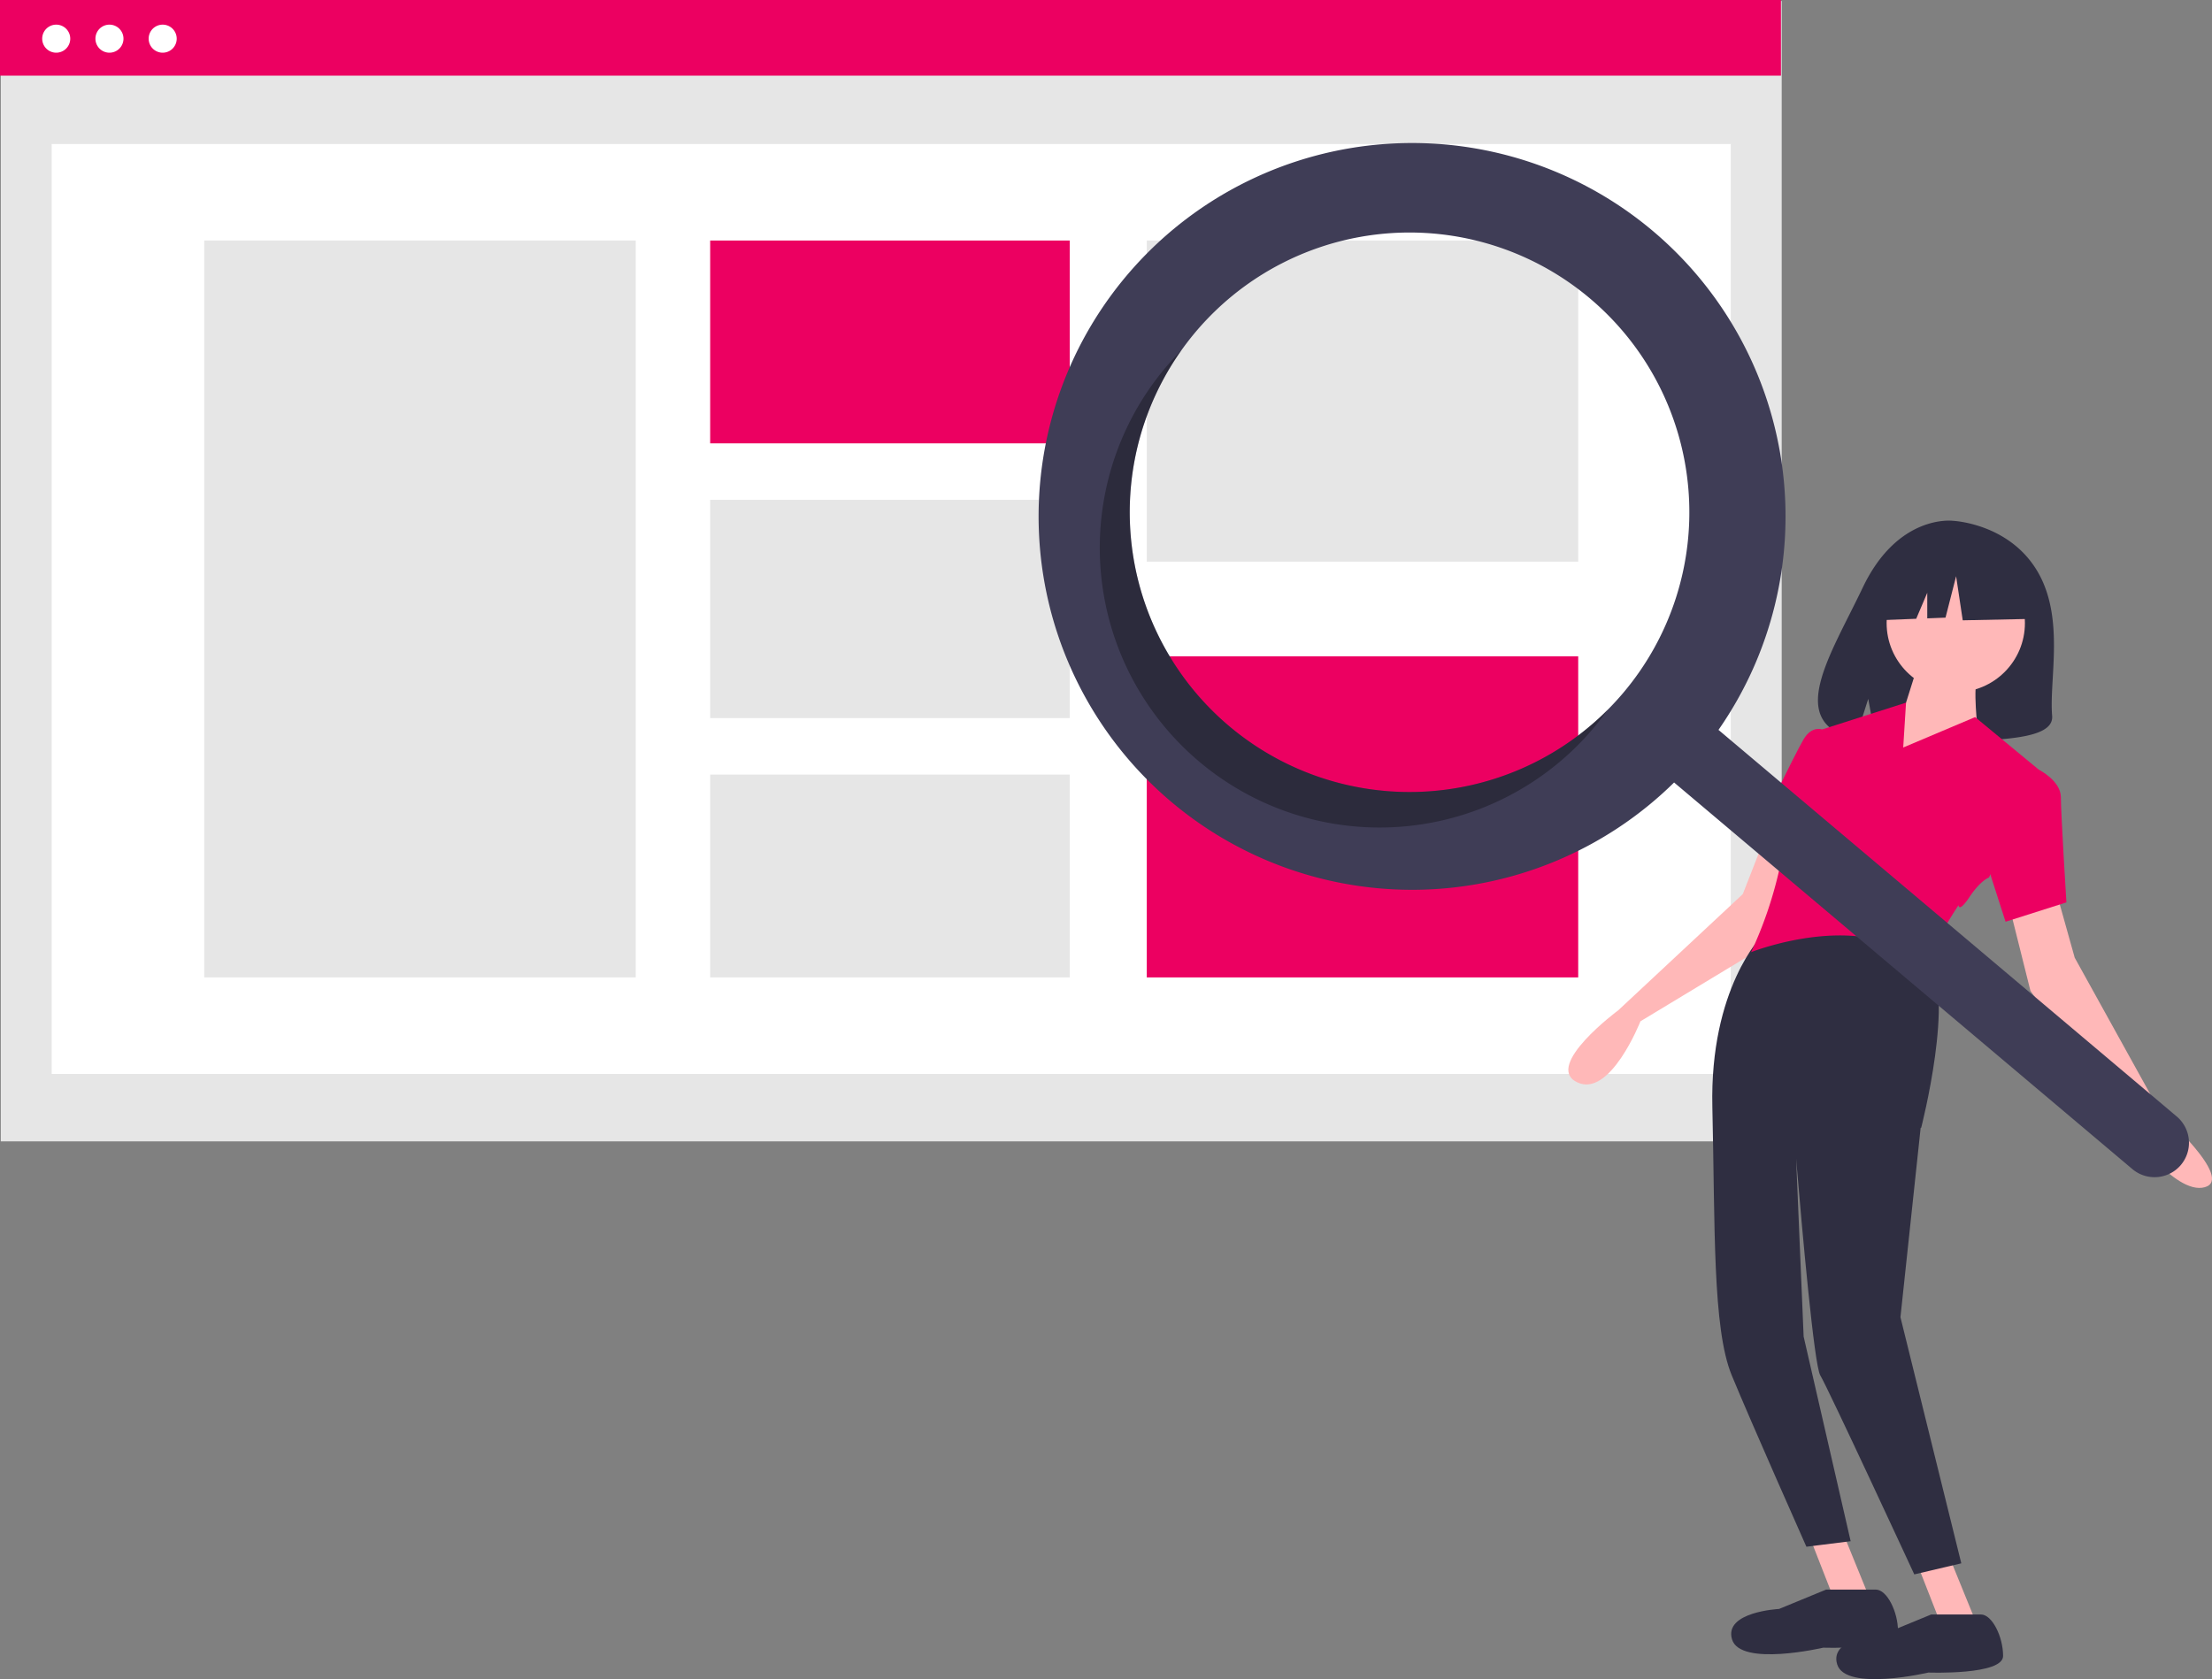 <?xml version="1.0" encoding="UTF-8"?>
<svg data-bbox="0 0 799.704 607.188" viewBox="0 0 799.703 607.188" height="607.188" width="799.703" xmlns="http://www.w3.org/2000/svg" data-type="color">
    <rect x="0" y="0" width="799.703" height="607.188" fill="#808080" stroke="none"/>
    <g>
        <path fill="#e6e6e6" d="M644.137.365v412.358H.275V.365h643.862z" data-color="1"/>
        <path fill="#ffffff" d="M625.725 52.085v336.243H18.686V52.085h607.039z" data-color="2"/>
        <path fill="#ec0061" d="M643.862 0v27.354H0V0h643.862z" data-color="3"/>
        <path fill="#ffffff" d="M25.397 13.985a5.07 5.07 0 11-10.14 0 5.07 5.07 0 0110.14 0z" data-color="2"/>
        <path fill="#ffffff" d="M44.641 13.985a5.07 5.07 0 11-10.14 0 5.07 5.07 0 0110.14 0z" data-color="2"/>
        <path fill="#ffffff" d="M63.884 13.985a5.07 5.07 0 11-10.14 0 5.07 5.07 0 0110.14 0z" data-color="2"/>
        <path fill="#e6e6e6" d="M229.825 86.973V353.44H73.844V86.973h155.981z" data-color="1"/>
        <path fill="#ec0061" d="M386.734 86.973v73.348H256.75V86.973h129.984z" data-color="3"/>
        <path fill="#e6e6e6" d="M386.734 180.747v78.919H256.75v-78.919h129.984z" data-color="1"/>
        <path fill="#e6e6e6" d="M386.734 280.092v73.348H256.75v-73.348h129.984z" data-color="1"/>
        <path fill="#e6e6e6" d="M570.568 86.973v116.125H414.587V86.973h155.981z" data-color="1"/>
        <path fill="#ec0061" d="M570.568 237.315V353.44H414.587V237.315h155.981z" data-color="3"/>
        <path fill="#2f2e41" d="M736.639 206.679c-10.289-17.535-30.645-18.353-30.645-18.353s-19.835-2.558-32.56 24.149c-11.86 24.893-28.228 48.928-2.635 54.755l4.623-14.513 2.863 15.593a99.284 99.284 0 0010.95.19c27.41-.893 53.512.26 52.671-9.66-1.117-13.188 4.633-35.288-5.267-52.16z" data-color="4"/>
        <path fill="#ffb8b8" d="M639.069 300.306l-9 23-45 42s-27 20-15 26 23-22 23-22l48-29 10-33z" data-color="5"/>
        <path fill="#ffb8b8" d="M654.068 555.306l9 23h13l-11-27-11 4z" data-color="5"/>
        <path fill="#ffb8b8" d="M693.068 565.306l9 23h13l-11-27-11 4z" data-color="5"/>
        <path fill="#2f2e41" d="M692.069 569.306l17-4-22-89 7.304-68.48.196-.02s12.5-48.5 2.5-61.5-60-8-60-8-19 19-18 62 0 80 7 97 27 62 27 62l16-2-17-74-2.718-64.327c2.163 25.778 6.517 74.659 8.718 78.327 3 5 34 72 34 72z" data-color="4"/>
        <path fill="#ffb8b8" d="M743.069 321.306l7 25 31 56s27 24 16 27-28-22-28-22l-35-49-9-36z" data-color="5"/>
        <path fill="#ffb8b8" d="M732.068 225.306c0 13.807-11.193 25-25 25s-25-11.193-25-25 11.193-25 25-25 25 11.193 25 25z" data-color="5"/>
        <path fill="#ffb8b8" d="M694.069 238.306l-6 19-10 22 37-15s-2-16 0-20z" data-color="5"/>
        <path fill="#ec0061" d="M737.069 278.306l-23-19-26 11 1.018-16.226-27.74 8.86-4.278 1.366-6 31s-4 3-8 20a146.503 146.503 0 01-10 29s43-17 64 6c0 0 3-2 2-5s9-18 9-18 0 3 4-3 7-7 7-7z" data-color="3"/>
        <path fill="#ec0061" d="M663.069 267.306l-4.368-3.521s-3.632-1.48-6.632 3.52-18 36-18 36l18 9z" data-color="3"/>
        <path fill="#ec0061" d="M723.069 277.306l14 1s8 4 8 10 2 38 2 38l-22 7-9-28z" data-color="3"/>
        <path fill="#2f2e41" d="M660.179 574.806l-17 7s-20 1-17 11 33 3 33 3 27 1 27-6-4-15-8-15z" data-color="4"/>
        <path fill="#2f2e41" d="M698.179 583.806l-17 7s-20 1-17 11 33 3 33 3 27 1 27-6-4-15-8-15z" data-color="4"/>
        <path fill="#2f2e41" d="M732.09 204.989l-20.111-10.626-27.771 4.347-5.746 25.597 14.303-.554 3.996-9.405v9.25l6.6-.256 3.83-14.972 2.394 15.937 23.463-.483-.958-18.835z" data-color="4"/>
        <path fill="#3f3d56" d="M597.58 83.547a135.02 135.02 0 107.655 199.402l165.619 139.748a12.442 12.442 0 1016.047-19.018L621.283 263.931A135.027 135.027 0 00597.58 83.547zm-10.676 166.927a101.158 101.158 0 11-12.077-142.548 101.158 101.158 0 0112.077 142.548z" data-color="6"/>
        <path opacity=".3" d="M444.356 262.551a101.163 101.163 0 01-17.166-135.99q-2.901 2.923-5.61 6.12a101.159 101.159 0 10154.626 130.473q2.702-3.202 5.09-6.559a101.163 101.163 0 01-136.94 5.957z" fill="#000000" data-color="7"/>
    </g>
</svg>
